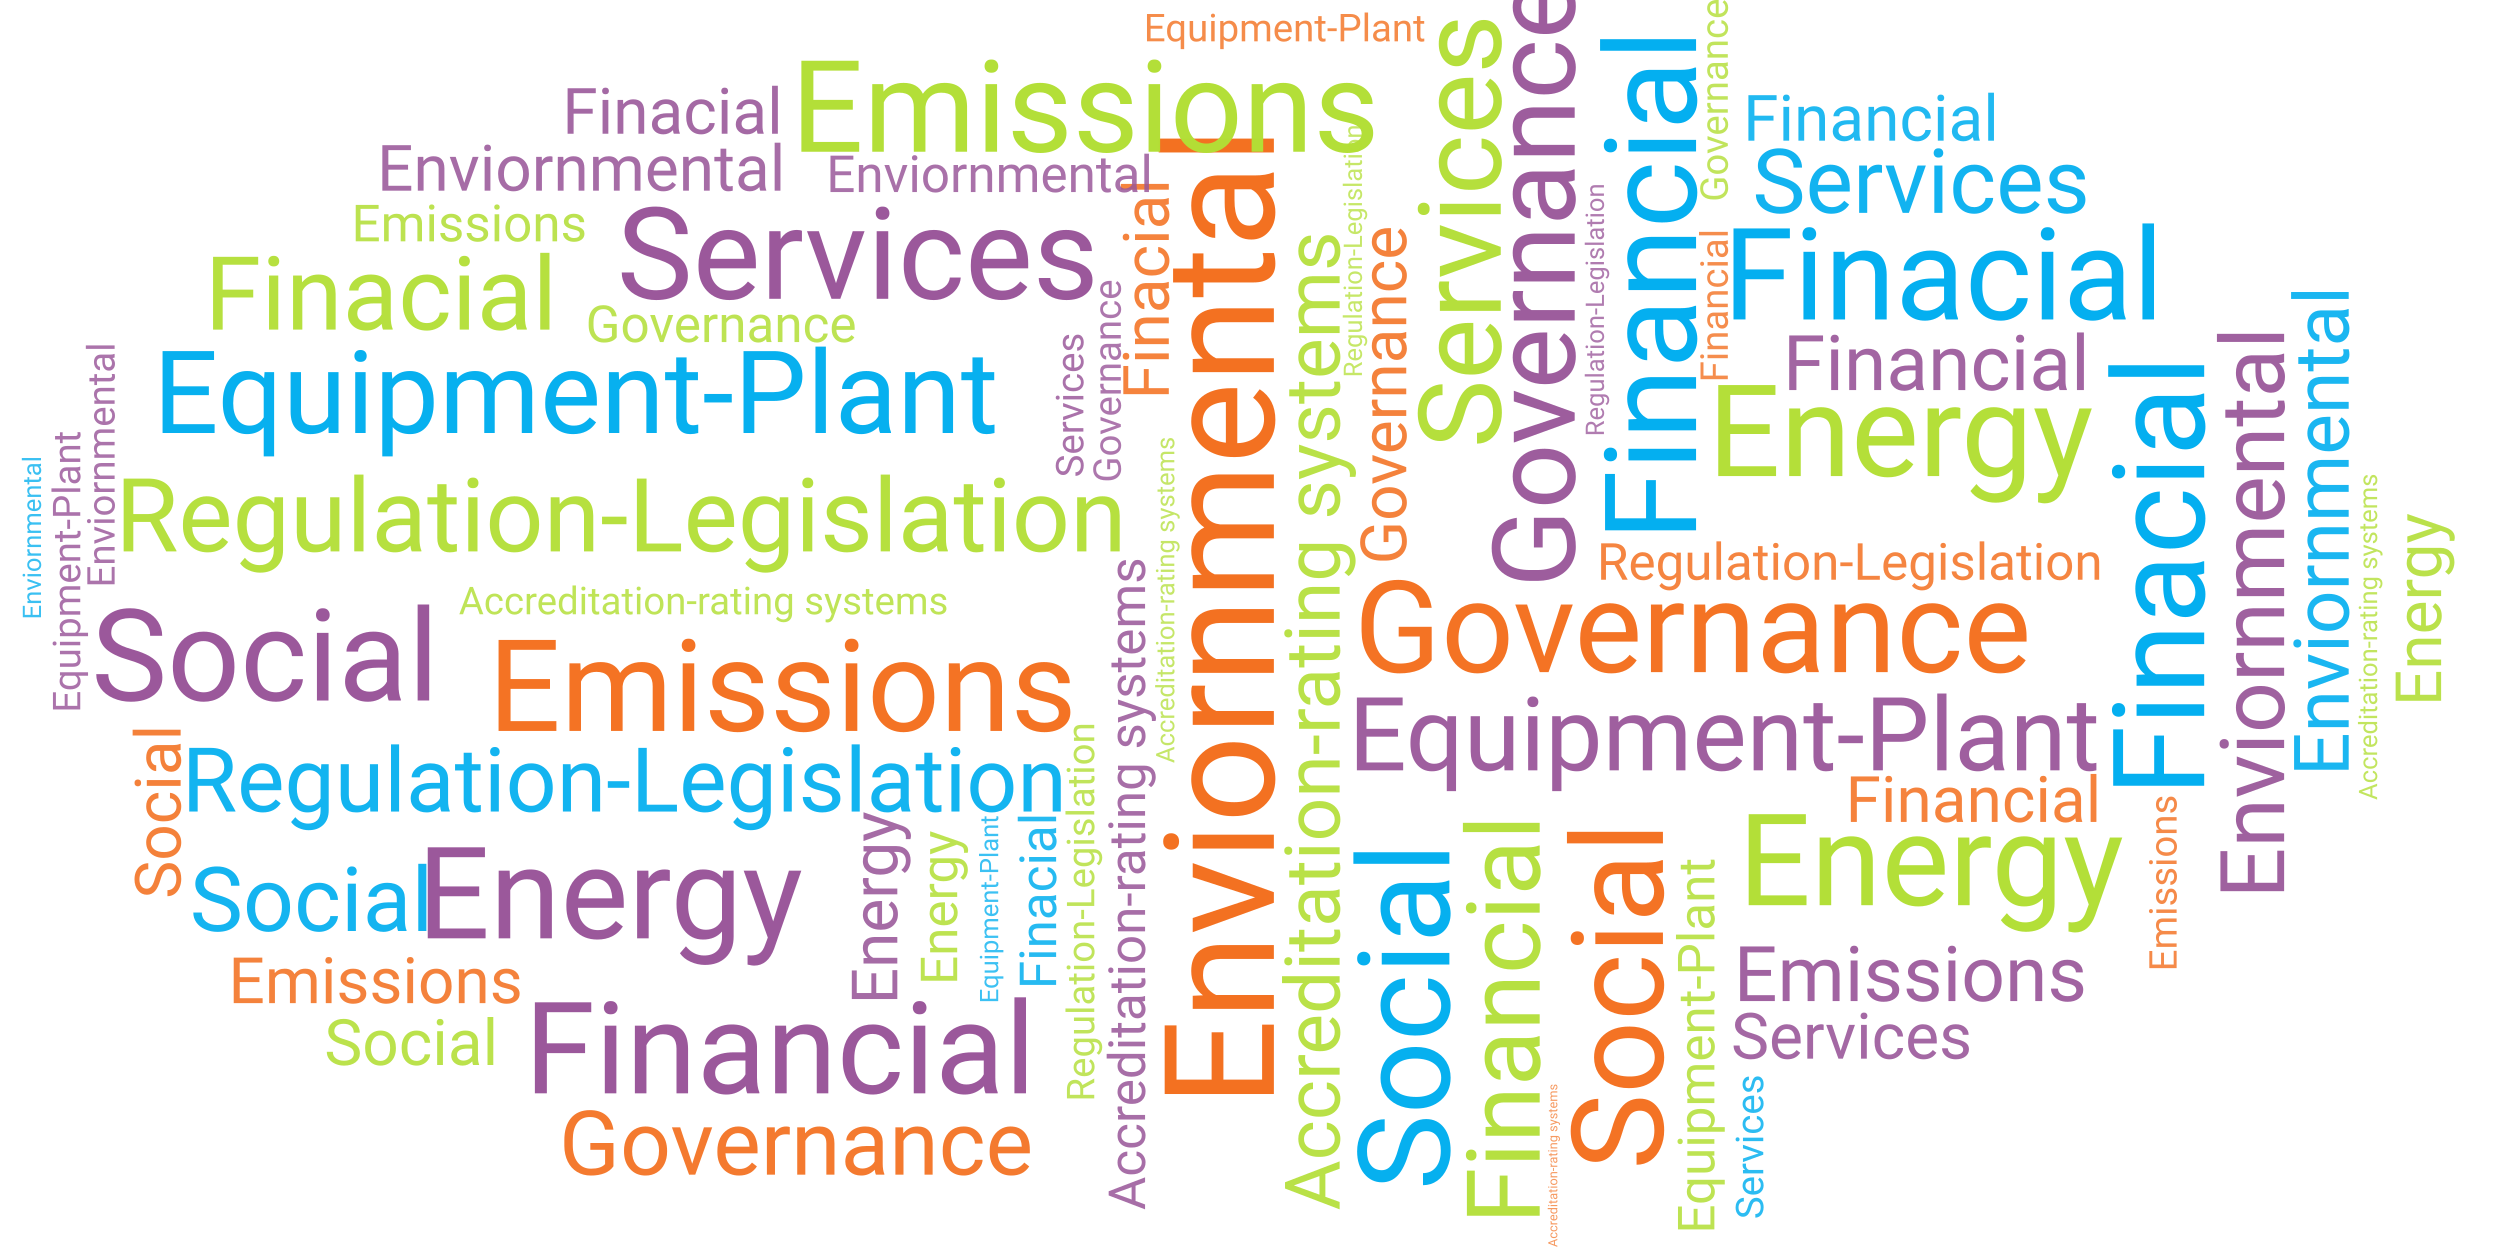 <svg width="100%" height="100%" viewBox="0 99 400 201" version="1.1" xmlns="http://www.w3.org/2000/svg" xmlns:xlink="http://www.w3.org/1999/xlink">
<rect x="0" y="99" width="400" height="201" fill="#ffffff" opacity="1" />
<defs>
<path id="0.41" d="M 992 -673 L 361 -673 L 361 -157 L 1094 -157 L 1094 0 L 169 0 L 169 -1456 L 1084 -1456 L 1084 -1298 L 361 -1298 L 361 -830 L 992 -830 Z"/>
<path id="0.82" d="M 315 -1082 L 321 -946 Q 445 -1102 645 -1102 Q 988 -1102 991 -715 L 991 0 L 806 0 L 806 -716 Q 805 -833 752.5 -889 Q 700 -945 589 -945 Q 499 -945 431 -897 Q 363 -849 325 -771 L 325 0 L 140 0 L 140 -1082 Z"/>
<path id="0.90" d="M 497 -251 L 765 -1082 L 954 -1082 L 566 0 L 425 0 L 33 -1082 L 222 -1082 Z"/>
<path id="0.77" d="M 341 0 L 156 0 L 156 -1082 L 341 -1082 Z M 141 -1369 Q 141 -1414 168.5 -1445 Q 196 -1476 250 -1476 Q 304 -1476 332 -1445 Q 360 -1414 360 -1369 Q 360 -1324 332 -1294 Q 304 -1264 250 -1264 Q 196 -1264 168.5 -1294 Q 141 -1324 141 -1369 Z"/>
<path id="0.83" d="M 91 -551 Q 91 -710 153.5 -837 Q 216 -964 327.5 -1033 Q 439 -1102 582 -1102 Q 803 -1102 939.5 -949 Q 1076 -796 1076 -542 L 1076 -529 Q 1076 -371 1015.5 -245.5 Q 955 -120 842.5 -50 Q 730 20 584 20 Q 364 20 227.5 -133 Q 91 -286 91 -538 Z M 277 -529 Q 277 -349 360.5 -240 Q 444 -131 584 -131 Q 725 -131 808 -241.5 Q 891 -352 891 -551 Q 891 -729 806.5 -839.5 Q 722 -950 582 -950 Q 445 -950 361 -841 Q 277 -732 277 -529 Z"/>
<path id="0.86" d="M 663 -916 Q 621 -923 572 -923 Q 390 -923 325 -768 L 325 0 L 140 0 L 140 -1082 L 320 -1082 L 323 -957 Q 414 -1102 581 -1102 Q 635 -1102 663 -1088 Z"/>
<path id="0.81" d="M 314 -1082 L 319 -962 Q 438 -1102 640 -1102 Q 867 -1102 949 -928 Q 1003 -1006 1089.5 -1054 Q 1176 -1102 1294 -1102 Q 1650 -1102 1656 -725 L 1656 0 L 1471 0 L 1471 -714 Q 1471 -830 1418 -887.5 Q 1365 -945 1240 -945 Q 1137 -945 1069 -883.5 Q 1001 -822 990 -718 L 990 0 L 804 0 L 804 -709 Q 804 -945 573 -945 Q 391 -945 324 -790 L 324 0 L 139 0 L 139 -1082 Z"/>
<path id="0.73" d="M 589 20 Q 369 20 231 -124.5 Q 93 -269 93 -511 L 93 -545 Q 93 -706 154.5 -832.5 Q 216 -959 326.5 -1030.5 Q 437 -1102 566 -1102 Q 777 -1102 894 -963 Q 1011 -824 1011 -565 L 1011 -488 L 278 -488 Q 282 -328 371.5 -229.5 Q 461 -131 599 -131 Q 697 -131 765 -171 Q 833 -211 884 -277 L 997 -189 Q 861 20 589 20 Z M 566 -950 Q 454 -950 378 -868.5 Q 302 -787 284 -640 L 826 -640 L 826 -654 Q 818 -795 750 -872.5 Q 682 -950 566 -950 Z"/>
<path id="0.88" d="M 391 -1344 L 391 -1082 L 593 -1082 L 593 -939 L 391 -939 L 391 -268 Q 391 -203 418 -170.5 Q 445 -138 510 -138 Q 542 -138 598 -150 L 598 0 Q 525 20 456 20 Q 332 20 269 -55 Q 206 -130 206 -268 L 206 -939 L 9 -939 L 9 -1082 L 206 -1082 L 206 -1344 Z"/>
<path id="0.69" d="M 808 0 Q 792 -32 782 -114 Q 653 20 474 20 Q 314 20 211.5 -70.5 Q 109 -161 109 -300 Q 109 -469 237.5 -562.5 Q 366 -656 599 -656 L 779 -656 L 779 -741 Q 779 -838 721 -895.5 Q 663 -953 550 -953 Q 451 -953 384 -903 Q 317 -853 317 -782 L 131 -782 Q 131 -863 188.5 -938.5 Q 246 -1014 344.5 -1058 Q 443 -1102 561 -1102 Q 748 -1102 854 -1008.5 Q 960 -915 964 -751 L 964 -253 Q 964 -104 1002 -16 L 1002 0 Z M 501 -141 Q 588 -141 666 -186 Q 744 -231 779 -303 L 779 -525 L 634 -525 Q 294 -525 294 -326 Q 294 -239 352 -190 Q 410 -141 501 -141 Z"/>
<path id="0.80" d="M 341 0 L 156 0 L 156 -1536 L 341 -1536 Z"/>
<path id="0.42" d="M 972 -643 L 361 -643 L 361 0 L 169 0 L 169 -1456 L 1071 -1456 L 1071 -1298 L 361 -1298 L 361 -800 L 972 -800 Z"/>
<path id="0.71" d="M 574 -131 Q 673 -131 747 -191 Q 821 -251 829 -341 L 1004 -341 Q 999 -248 940 -164 Q 881 -80 782.5 -30 Q 684 20 574 20 Q 353 20 222.5 -127.5 Q 92 -275 92 -531 L 92 -562 Q 92 -720 150 -843 Q 208 -966 316.5 -1034 Q 425 -1102 573 -1102 Q 755 -1102 875.5 -993 Q 996 -884 1004 -710 L 829 -710 Q 821 -815 749.5 -882.5 Q 678 -950 573 -950 Q 432 -950 354.5 -848.5 Q 277 -747 277 -555 L 277 -520 Q 277 -333 354 -232 Q 431 -131 574 -131 Z"/>
<path id="0.43" d="M 1244 -191 Q 1170 -85 1037.5 -32.5 Q 905 20 729 20 Q 551 20 413 -63.5 Q 275 -147 199.5 -301 Q 124 -455 122 -658 L 122 -785 Q 122 -1114 275.5 -1295 Q 429 -1476 707 -1476 Q 935 -1476 1074 -1359.5 Q 1213 -1243 1244 -1029 L 1052 -1029 Q 998 -1318 708 -1318 Q 515 -1318 415.5 -1182.5 Q 316 -1047 315 -790 L 315 -671 Q 315 -426 427 -281.5 Q 539 -137 730 -137 Q 838 -137 919 -161 Q 1000 -185 1053 -242 L 1053 -569 L 716 -569 L 716 -725 L 1244 -725 Z"/>
<path id="0.54" d="M 703 -589 L 361 -589 L 361 0 L 168 0 L 168 -1456 L 650 -1456 Q 896 -1456 1028.5 -1344 Q 1161 -1232 1161 -1018 Q 1161 -882 1087.5 -781 Q 1014 -680 883 -630 L 1225 -12 L 1225 0 L 1019 0 Z M 361 -746 L 656 -746 Q 799 -746 883.5 -820 Q 968 -894 968 -1018 Q 968 -1153 887.5 -1225 Q 807 -1297 655 -1298 L 361 -1298 Z"/>
<path id="0.75" d="M 96 -550 Q 96 -803 213 -952.5 Q 330 -1102 523 -1102 Q 721 -1102 832 -962 L 841 -1082 L 1010 -1082 L 1010 -26 Q 1010 184 885.5 305 Q 761 426 551 426 Q 434 426 322 376 Q 210 326 151 239 L 247 128 Q 366 275 538 275 Q 673 275 748.5 199 Q 824 123 824 -15 L 824 -108 Q 713 20 521 20 Q 331 20 213.5 -133 Q 96 -286 96 -550 Z M 282 -529 Q 282 -346 357 -241.5 Q 432 -137 567 -137 Q 742 -137 824 -296 L 824 -790 Q 739 -945 569 -945 Q 434 -945 358 -840 Q 282 -735 282 -529 Z"/>
<path id="0.89" d="M 808 -107 Q 700 20 491 20 Q 318 20 227.5 -80.5 Q 137 -181 136 -378 L 136 -1082 L 321 -1082 L 321 -383 Q 321 -137 521 -137 Q 733 -137 803 -295 L 803 -1082 L 988 -1082 L 988 0 L 812 0 Z"/>
<path id="0.17" d="M 525 -543 L 37 -543 L 37 -694 L 525 -694 Z"/>
<path id="0.48" d="M 362 -157 L 1052 -157 L 1052 0 L 169 0 L 169 -1456 L 362 -1456 Z"/>
<path id="0.87" d="M 770 -287 Q 770 -362 713.5 -403.5 Q 657 -445 516.5 -475 Q 376 -505 293.5 -547 Q 211 -589 171.5 -647 Q 132 -705 132 -785 Q 132 -918 244.5 -1010 Q 357 -1102 532 -1102 Q 716 -1102 830.5 -1007 Q 945 -912 945 -764 L 759 -764 Q 759 -840 694.5 -895 Q 630 -950 532 -950 Q 431 -950 374 -906 Q 317 -862 317 -791 Q 317 -724 370 -690 Q 423 -656 561.5 -625 Q 700 -594 786 -551 Q 872 -508 913.5 -447.5 Q 955 -387 955 -300 Q 955 -155 839 -67.5 Q 723 20 538 20 Q 408 20 308 -26 Q 208 -72 151.5 -154.5 Q 95 -237 95 -333 L 280 -333 Q 285 -240 354.5 -185.5 Q 424 -131 538 -131 Q 643 -131 706.5 -173.5 Q 770 -216 770 -287 Z"/>
<path id="0.37" d="M 973 -380 L 363 -380 L 226 0 L 28 0 L 584 -1456 L 752 -1456 L 1309 0 L 1112 0 Z M 421 -538 L 916 -538 L 668 -1219 Z"/>
<path id="0.72" d="M 95 -550 Q 95 -799 213 -950.5 Q 331 -1102 522 -1102 Q 712 -1102 823 -972 L 823 -1536 L 1008 -1536 L 1008 0 L 838 0 L 829 -116 Q 718 20 520 20 Q 332 20 213.5 -134 Q 95 -288 95 -536 Z M 280 -529 Q 280 -345 356 -241 Q 432 -137 566 -137 Q 742 -137 823 -295 L 823 -792 Q 740 -945 568 -945 Q 432 -945 356 -840 Q 280 -735 280 -529 Z"/>
<path id="0.4" d=""/>
<path id="0.93" d="M 494 -271 L 746 -1082 L 944 -1082 L 509 167 Q 408 437 188 437 L 153 434 L 84 421 L 84 271 L 134 275 Q 228 275 280.5 237 Q 333 199 367 98 L 408 -12 L 22 -1082 L 224 -1082 Z"/>
<path id="0.85" d="M 95 -550 Q 95 -805 212 -953.5 Q 329 -1102 526 -1102 Q 718 -1102 829 -973 L 837 -1082 L 1007 -1082 L 1007 416 L 822 416 L 822 -100 Q 710 20 524 20 Q 328 20 211.5 -132.5 Q 95 -285 95 -537 Z M 280 -529 Q 280 -343 358.5 -237 Q 437 -131 570 -131 Q 735 -131 822 -277 L 822 -807 Q 734 -950 572 -950 Q 438 -950 359 -843.5 Q 280 -737 280 -529 Z"/>
<path id="0.84" d="M 1054 -529 Q 1054 -282 941 -131 Q 828 20 635 20 Q 438 20 325 -105 L 325 416 L 140 416 L 140 -1082 L 309 -1082 L 318 -962 Q 431 -1102 632 -1102 Q 827 -1102 940.5 -955 Q 1054 -808 1054 -546 Z M 869 -550 Q 869 -733 791 -839 Q 713 -945 577 -945 Q 409 -945 325 -796 L 325 -279 Q 408 -131 579 -131 Q 712 -131 790.5 -236.5 Q 869 -342 869 -550 Z"/>
<path id="0.52" d="M 361 -570 L 361 0 L 169 0 L 169 -1456 L 706 -1456 Q 945 -1456 1080.5 -1334 Q 1216 -1212 1216 -1011 Q 1216 -799 1083.5 -684.5 Q 951 -570 704 -570 Z M 361 -727 L 706 -727 Q 860 -727 942 -799.5 Q 1024 -872 1024 -1009 Q 1024 -1139 942 -1217 Q 860 -1295 717 -1298 L 361 -1298 Z"/>
<path id="0.55" d="M 598 -649 Q 351 -720 238.5 -823.5 Q 126 -927 126 -1079 Q 126 -1251 263.5 -1363.5 Q 401 -1476 621 -1476 Q 771 -1476 888.5 -1418 Q 1006 -1360 1070.5 -1258 Q 1135 -1156 1135 -1035 L 942 -1035 Q 942 -1167 858 -1242.5 Q 774 -1318 621 -1318 Q 479 -1318 399.5 -1255.5 Q 320 -1193 320 -1082 Q 320 -993 395.5 -931.5 Q 471 -870 652.5 -819 Q 834 -768 936.5 -706.5 Q 1039 -645 1088.5 -563 Q 1138 -481 1138 -370 Q 1138 -193 1000 -86.5 Q 862 20 631 20 Q 481 20 351 -37.5 Q 221 -95 150.5 -195 Q 80 -295 80 -422 L 273 -422 Q 273 -290 370.5 -213.5 Q 468 -137 631 -137 Q 783 -137 864 -199 Q 945 -261 945 -368 Q 945 -475 870 -533.5 Q 795 -592 598 -649 Z"/>
</defs>
<g transform="translate(203.82 276.07) scale(0.012) rotate(-90)" fill="#f37121" fill-opacity="1">
	<use xlink:href="#0.41" x="0" y="0"/>
	<use xlink:href="#0.82" x="1164" y="0"/>
	<use xlink:href="#0.90" x="2294" y="0"/>
	<use xlink:href="#0.77" x="3286" y="0"/>
	<use xlink:href="#0.83" x="3783" y="0"/>
	<use xlink:href="#0.86" x="4951" y="0"/>
	<use xlink:href="#0.82" x="5644" y="0"/>
	<use xlink:href="#0.81" x="6774" y="0"/>
	<use xlink:href="#0.73" x="8569" y="0"/>
	<use xlink:href="#0.82" x="9654" y="0"/>
	<use xlink:href="#0.88" x="10784" y="0"/>
	<use xlink:href="#0.69" x="11453" y="0"/>
	<use xlink:href="#0.80" x="12567" y="0"/>
</g>
<g transform="translate(271.37 185.54) scale(0.01) rotate(-90)" fill="#00aeef" fill-opacity="0.984">
	<use xlink:href="#0.42" x="0" y="0"/>
	<use xlink:href="#0.77" x="1132" y="0"/>
	<use xlink:href="#0.82" x="1629" y="0"/>
	<use xlink:href="#0.69" x="2759" y="0"/>
	<use xlink:href="#0.82" x="3873" y="0"/>
	<use xlink:href="#0.71" x="5003" y="0"/>
	<use xlink:href="#0.77" x="6075" y="0"/>
	<use xlink:href="#0.69" x="6572" y="0"/>
	<use xlink:href="#0.80" x="7686" y="0"/>
</g>
<g transform="translate(216.63 206.54) scale(0.01) rotate(0)" fill="#f37121" fill-opacity="0.984">
	<use xlink:href="#0.43" x="0" y="0"/>
	<use xlink:href="#0.83" x="1395" y="0"/>
	<use xlink:href="#0.90" x="2548" y="0"/>
	<use xlink:href="#0.73" x="3527" y="0"/>
	<use xlink:href="#0.86" x="4612" y="0"/>
	<use xlink:href="#0.82" x="5305" y="0"/>
	<use xlink:href="#0.69" x="6435" y="0"/>
	<use xlink:href="#0.82" x="7549" y="0"/>
	<use xlink:href="#0.71" x="8679" y="0"/>
	<use xlink:href="#0.73" x="9751" y="0"/>
</g>
<g transform="translate(18.44 187.22) scale(0.008) rotate(0)" fill="#b2de35" fill-opacity="0.947">
	<use xlink:href="#0.54" x="0" y="0"/>
	<use xlink:href="#0.73" x="1261" y="0"/>
	<use xlink:href="#0.75" x="2346" y="0"/>
	<use xlink:href="#0.89" x="3495" y="0"/>
	<use xlink:href="#0.80" x="4624" y="0"/>
	<use xlink:href="#0.69" x="5121" y="0"/>
	<use xlink:href="#0.88" x="6235" y="0"/>
	<use xlink:href="#0.77" x="6904" y="0"/>
	<use xlink:href="#0.83" x="7401" y="0"/>
	<use xlink:href="#0.82" x="8569" y="0"/>
	<use xlink:href="#0.17" x="9699" y="0"/>
	<use xlink:href="#0.48" x="10264" y="0"/>
	<use xlink:href="#0.73" x="11366" y="0"/>
	<use xlink:href="#0.75" x="12451" y="0"/>
	<use xlink:href="#0.77" x="13600" y="0"/>
	<use xlink:href="#0.87" x="14097" y="0"/>
	<use xlink:href="#0.80" x="15153" y="0"/>
	<use xlink:href="#0.69" x="15650" y="0"/>
	<use xlink:href="#0.88" x="16764" y="0"/>
	<use xlink:href="#0.77" x="17433" y="0"/>
	<use xlink:href="#0.83" x="17930" y="0"/>
	<use xlink:href="#0.82" x="19098" y="0"/>
</g>
<g transform="translate(78.08 215.95) scale(0.01) rotate(0)" fill="#f37121" fill-opacity="0.984">
	<use xlink:href="#0.41" x="0" y="0"/>
	<use xlink:href="#0.81" x="1164" y="0"/>
	<use xlink:href="#0.77" x="2959" y="0"/>
	<use xlink:href="#0.87" x="3456" y="0"/>
	<use xlink:href="#0.87" x="4512" y="0"/>
	<use xlink:href="#0.77" x="5568" y="0"/>
	<use xlink:href="#0.83" x="6065" y="0"/>
	<use xlink:href="#0.82" x="7233" y="0"/>
	<use xlink:href="#0.87" x="8363" y="0"/>
</g>
<g transform="translate(214.34 292.67) scale(0.006) rotate(-90)" fill="#b2de35" fill-opacity="0.907">
	<use xlink:href="#0.37" x="0" y="0"/>
	<use xlink:href="#0.71" x="1336" y="0"/>
	<use xlink:href="#0.71" x="2408" y="0"/>
	<use xlink:href="#0.86" x="3480" y="0"/>
	<use xlink:href="#0.73" x="4154" y="0"/>
	<use xlink:href="#0.72" x="5239" y="0"/>
	<use xlink:href="#0.77" x="6394" y="0"/>
	<use xlink:href="#0.88" x="6891" y="0"/>
	<use xlink:href="#0.69" x="7560" y="0"/>
	<use xlink:href="#0.88" x="8674" y="0"/>
	<use xlink:href="#0.77" x="9343" y="0"/>
	<use xlink:href="#0.83" x="9840" y="0"/>
	<use xlink:href="#0.82" x="11008" y="0"/>
	<use xlink:href="#0.17" x="12138" y="0"/>
	<use xlink:href="#0.86" x="12703" y="0"/>
	<use xlink:href="#0.69" x="13356" y="0"/>
	<use xlink:href="#0.88" x="14470" y="0"/>
	<use xlink:href="#0.77" x="15139" y="0"/>
	<use xlink:href="#0.82" x="15636" y="0"/>
	<use xlink:href="#0.75" x="16766" y="0"/>
	<use xlink:href="#0.4" x="17915" y="0"/>
	<use xlink:href="#0.87" x="18422" y="0"/>
	<use xlink:href="#0.93" x="19478" y="0"/>
	<use xlink:href="#0.87" x="20447" y="0"/>
	<use xlink:href="#0.88" x="21503" y="0"/>
	<use xlink:href="#0.73" x="22172" y="0"/>
	<use xlink:href="#0.81" x="23257" y="0"/>
	<use xlink:href="#0.87" x="25052" y="0"/>
</g>
<g transform="translate(66.75 249.13) scale(0.01) rotate(0)" fill="#995699" fill-opacity="0.984">
	<use xlink:href="#0.41" x="0" y="0"/>
	<use xlink:href="#0.82" x="1164" y="0"/>
	<use xlink:href="#0.73" x="2294" y="0"/>
	<use xlink:href="#0.86" x="3379" y="0"/>
	<use xlink:href="#0.75" x="4053" y="0"/>
	<use xlink:href="#0.93" x="5202" y="0"/>
</g>
<g transform="translate(24.49 168.28) scale(0.009) rotate(0)" fill="#00aeef" fill-opacity="0.969">
	<use xlink:href="#0.41" x="0" y="0"/>
	<use xlink:href="#0.85" x="1145" y="0"/>
	<use xlink:href="#0.89" x="2309" y="0"/>
	<use xlink:href="#0.77" x="3438" y="0"/>
	<use xlink:href="#0.84" x="3935" y="0"/>
	<use xlink:href="#0.81" x="5084" y="0"/>
	<use xlink:href="#0.73" x="6879" y="0"/>
	<use xlink:href="#0.82" x="7964" y="0"/>
	<use xlink:href="#0.88" x="9094" y="0"/>
	<use xlink:href="#0.17" x="9763" y="0"/>
	<use xlink:href="#0.52" x="10328" y="0"/>
	<use xlink:href="#0.80" x="11620" y="0"/>
	<use xlink:href="#0.69" x="12117" y="0"/>
	<use xlink:href="#0.82" x="13231" y="0"/>
	<use xlink:href="#0.88" x="14361" y="0"/>
</g>
<g transform="translate(352.67 226.41) scale(0.01) rotate(-90)" fill="#00aeef" fill-opacity="0.984">
	<use xlink:href="#0.42" x="0" y="0"/>
	<use xlink:href="#0.77" x="1132" y="0"/>
	<use xlink:href="#0.82" x="1629" y="0"/>
	<use xlink:href="#0.69" x="2759" y="0"/>
	<use xlink:href="#0.71" x="3873" y="0"/>
	<use xlink:href="#0.77" x="4945" y="0"/>
	<use xlink:href="#0.69" x="5442" y="0"/>
	<use xlink:href="#0.80" x="6556" y="0"/>
</g>
<g transform="translate(266.07 286.16) scale(0.01) rotate(-90)" fill="#f37121" fill-opacity="0.984">
	<use xlink:href="#0.55" x="0" y="0"/>
	<use xlink:href="#0.83" x="1215" y="0"/>
	<use xlink:href="#0.71" x="2383" y="0"/>
	<use xlink:href="#0.77" x="3455" y="0"/>
	<use xlink:href="#0.69" x="3952" y="0"/>
	<use xlink:href="#0.80" x="5066" y="0"/>
</g>
<g transform="translate(98.68 146.81) scale(0.01) rotate(0)" fill="#995699" fill-opacity="0.984">
	<use xlink:href="#0.55" x="0" y="0"/>
	<use xlink:href="#0.73" x="1215" y="0"/>
	<use xlink:href="#0.86" x="2300" y="0"/>
	<use xlink:href="#0.90" x="3011" y="0"/>
	<use xlink:href="#0.77" x="4003" y="0"/>
	<use xlink:href="#0.71" x="4500" y="0"/>
	<use xlink:href="#0.73" x="5572" y="0"/>
	<use xlink:href="#0.87" x="6657" y="0"/>
</g>
<g transform="translate(365.46 242.77) scale(0.007) rotate(-90)" fill="#995699" fill-opacity="0.93">
	<use xlink:href="#0.41" x="0" y="0"/>
	<use xlink:href="#0.82" x="1164" y="0"/>
	<use xlink:href="#0.90" x="2294" y="0"/>
	<use xlink:href="#0.77" x="3286" y="0"/>
	<use xlink:href="#0.83" x="3783" y="0"/>
	<use xlink:href="#0.86" x="4951" y="0"/>
	<use xlink:href="#0.82" x="5644" y="0"/>
	<use xlink:href="#0.81" x="6774" y="0"/>
	<use xlink:href="#0.73" x="8569" y="0"/>
	<use xlink:href="#0.82" x="9654" y="0"/>
	<use xlink:href="#0.88" x="10784" y="0"/>
	<use xlink:href="#0.69" x="11453" y="0"/>
	<use xlink:href="#0.80" x="12567" y="0"/>
</g>
<g transform="translate(83.89 273.93) scale(0.01) rotate(0)" fill="#995699" fill-opacity="0.984">
	<use xlink:href="#0.42" x="0" y="0"/>
	<use xlink:href="#0.77" x="1132" y="0"/>
	<use xlink:href="#0.82" x="1629" y="0"/>
	<use xlink:href="#0.69" x="2759" y="0"/>
	<use xlink:href="#0.82" x="3873" y="0"/>
	<use xlink:href="#0.71" x="5003" y="0"/>
	<use xlink:href="#0.77" x="6075" y="0"/>
	<use xlink:href="#0.69" x="6572" y="0"/>
	<use xlink:href="#0.80" x="7686" y="0"/>
</g>
<g transform="translate(251.95 193.04) scale(0.009) rotate(-90)" fill="#995699" fill-opacity="0.954">
	<use xlink:href="#0.43" x="0" y="0"/>
	<use xlink:href="#0.83" x="1395" y="0"/>
	<use xlink:href="#0.90" x="2548" y="0"/>
	<use xlink:href="#0.73" x="3527" y="0"/>
	<use xlink:href="#0.86" x="4612" y="0"/>
	<use xlink:href="#0.82" x="5305" y="0"/>
	<use xlink:href="#0.69" x="6435" y="0"/>
	<use xlink:href="#0.82" x="7549" y="0"/>
	<use xlink:href="#0.71" x="8679" y="0"/>
	<use xlink:href="#0.73" x="9751" y="0"/>
</g>
<g transform="translate(29.10 228.85) scale(0.007) rotate(0)" fill="#00aeef" fill-opacity="0.925">
	<use xlink:href="#0.54" x="0" y="0"/>
	<use xlink:href="#0.73" x="1261" y="0"/>
	<use xlink:href="#0.75" x="2346" y="0"/>
	<use xlink:href="#0.89" x="3495" y="0"/>
	<use xlink:href="#0.80" x="4624" y="0"/>
	<use xlink:href="#0.69" x="5121" y="0"/>
	<use xlink:href="#0.88" x="6235" y="0"/>
	<use xlink:href="#0.77" x="6904" y="0"/>
	<use xlink:href="#0.83" x="7401" y="0"/>
	<use xlink:href="#0.82" x="8569" y="0"/>
	<use xlink:href="#0.17" x="9699" y="0"/>
	<use xlink:href="#0.48" x="10264" y="0"/>
	<use xlink:href="#0.73" x="11366" y="0"/>
	<use xlink:href="#0.75" x="12451" y="0"/>
	<use xlink:href="#0.77" x="13600" y="0"/>
	<use xlink:href="#0.87" x="14097" y="0"/>
	<use xlink:href="#0.80" x="15153" y="0"/>
	<use xlink:href="#0.69" x="15650" y="0"/>
	<use xlink:href="#0.88" x="16764" y="0"/>
	<use xlink:href="#0.77" x="17433" y="0"/>
	<use xlink:href="#0.83" x="17930" y="0"/>
	<use xlink:href="#0.82" x="19098" y="0"/>
</g>
<g transform="translate(126.53 123.28) scale(0.01) rotate(0)" fill="#b2de35" fill-opacity="0.984">
	<use xlink:href="#0.41" x="0" y="0"/>
	<use xlink:href="#0.81" x="1164" y="0"/>
	<use xlink:href="#0.77" x="2959" y="0"/>
	<use xlink:href="#0.87" x="3456" y="0"/>
	<use xlink:href="#0.87" x="4512" y="0"/>
	<use xlink:href="#0.77" x="5568" y="0"/>
	<use xlink:href="#0.83" x="6065" y="0"/>
	<use xlink:href="#0.82" x="7233" y="0"/>
	<use xlink:href="#0.87" x="8363" y="0"/>
</g>
<g transform="translate(183.21 292.61) scale(0.004) rotate(-90)" fill="#995699" fill-opacity="0.852">
	<use xlink:href="#0.37" x="0" y="0"/>
	<use xlink:href="#0.71" x="1336" y="0"/>
	<use xlink:href="#0.71" x="2408" y="0"/>
	<use xlink:href="#0.86" x="3480" y="0"/>
	<use xlink:href="#0.73" x="4154" y="0"/>
	<use xlink:href="#0.72" x="5239" y="0"/>
	<use xlink:href="#0.77" x="6394" y="0"/>
	<use xlink:href="#0.88" x="6891" y="0"/>
	<use xlink:href="#0.69" x="7560" y="0"/>
	<use xlink:href="#0.88" x="8674" y="0"/>
	<use xlink:href="#0.77" x="9343" y="0"/>
	<use xlink:href="#0.83" x="9840" y="0"/>
	<use xlink:href="#0.82" x="11008" y="0"/>
	<use xlink:href="#0.17" x="12138" y="0"/>
	<use xlink:href="#0.86" x="12703" y="0"/>
	<use xlink:href="#0.69" x="13356" y="0"/>
	<use xlink:href="#0.88" x="14470" y="0"/>
	<use xlink:href="#0.77" x="15139" y="0"/>
	<use xlink:href="#0.82" x="15636" y="0"/>
	<use xlink:href="#0.75" x="16766" y="0"/>
	<use xlink:href="#0.4" x="17915" y="0"/>
	<use xlink:href="#0.87" x="18422" y="0"/>
	<use xlink:href="#0.93" x="19478" y="0"/>
	<use xlink:href="#0.87" x="20447" y="0"/>
	<use xlink:href="#0.88" x="21503" y="0"/>
	<use xlink:href="#0.73" x="22172" y="0"/>
	<use xlink:href="#0.81" x="23257" y="0"/>
	<use xlink:href="#0.87" x="25052" y="0"/>
</g>
<g transform="translate(278.10 243.83) scale(0.01) rotate(0)" fill="#b2de35" fill-opacity="0.984">
	<use xlink:href="#0.41" x="0" y="0"/>
	<use xlink:href="#0.82" x="1164" y="0"/>
	<use xlink:href="#0.73" x="2294" y="0"/>
	<use xlink:href="#0.86" x="3379" y="0"/>
	<use xlink:href="#0.75" x="4053" y="0"/>
	<use xlink:href="#0.93" x="5202" y="0"/>
</g>
<g transform="translate(215.75 222.25) scale(0.008) rotate(0)" fill="#995699" fill-opacity="0.945">
	<use xlink:href="#0.41" x="0" y="0"/>
	<use xlink:href="#0.85" x="1145" y="0"/>
	<use xlink:href="#0.89" x="2309" y="0"/>
	<use xlink:href="#0.77" x="3438" y="0"/>
	<use xlink:href="#0.84" x="3935" y="0"/>
	<use xlink:href="#0.81" x="5084" y="0"/>
	<use xlink:href="#0.73" x="6879" y="0"/>
	<use xlink:href="#0.82" x="7964" y="0"/>
	<use xlink:href="#0.88" x="9094" y="0"/>
	<use xlink:href="#0.17" x="9763" y="0"/>
	<use xlink:href="#0.52" x="10328" y="0"/>
	<use xlink:href="#0.80" x="11620" y="0"/>
	<use xlink:href="#0.69" x="12117" y="0"/>
	<use xlink:href="#0.82" x="13231" y="0"/>
	<use xlink:href="#0.88" x="14361" y="0"/>
</g>
<g transform="translate(275.67 150.11) scale(0.01) rotate(0)" fill="#00aeef" fill-opacity="0.984">
	<use xlink:href="#0.42" x="0" y="0"/>
	<use xlink:href="#0.77" x="1132" y="0"/>
	<use xlink:href="#0.82" x="1629" y="0"/>
	<use xlink:href="#0.69" x="2759" y="0"/>
	<use xlink:href="#0.71" x="3873" y="0"/>
	<use xlink:href="#0.77" x="4945" y="0"/>
	<use xlink:href="#0.69" x="5442" y="0"/>
	<use xlink:href="#0.80" x="6556" y="0"/>
</g>
<g transform="translate(14.60 211.08) scale(0.01) rotate(0)" fill="#995699" fill-opacity="0.984">
	<use xlink:href="#0.55" x="0" y="0"/>
	<use xlink:href="#0.83" x="1215" y="0"/>
	<use xlink:href="#0.71" x="2383" y="0"/>
	<use xlink:href="#0.77" x="3455" y="0"/>
	<use xlink:href="#0.69" x="3952" y="0"/>
	<use xlink:href="#0.80" x="5066" y="0"/>
</g>
<g transform="translate(240.12 170.70) scale(0.009) rotate(-90)" fill="#b2de35" fill-opacity="0.964">
	<use xlink:href="#0.55" x="0" y="0"/>
	<use xlink:href="#0.73" x="1215" y="0"/>
	<use xlink:href="#0.86" x="2300" y="0"/>
	<use xlink:href="#0.90" x="3011" y="0"/>
	<use xlink:href="#0.77" x="4003" y="0"/>
	<use xlink:href="#0.71" x="4500" y="0"/>
	<use xlink:href="#0.73" x="5572" y="0"/>
	<use xlink:href="#0.87" x="6657" y="0"/>
</g>
<g transform="translate(375.79 223.17) scale(0.006) rotate(-90)" fill="#00aeef" fill-opacity="0.897">
	<use xlink:href="#0.41" x="0" y="0"/>
	<use xlink:href="#0.82" x="1164" y="0"/>
	<use xlink:href="#0.90" x="2294" y="0"/>
	<use xlink:href="#0.77" x="3286" y="0"/>
	<use xlink:href="#0.83" x="3783" y="0"/>
	<use xlink:href="#0.86" x="4951" y="0"/>
	<use xlink:href="#0.82" x="5644" y="0"/>
	<use xlink:href="#0.81" x="6774" y="0"/>
	<use xlink:href="#0.73" x="8569" y="0"/>
	<use xlink:href="#0.82" x="9654" y="0"/>
	<use xlink:href="#0.88" x="10784" y="0"/>
	<use xlink:href="#0.69" x="11453" y="0"/>
	<use xlink:href="#0.80" x="12567" y="0"/>
</g>
<g transform="translate(246.35 294.87) scale(0.008) rotate(-90)" fill="#b2de35" fill-opacity="0.94">
	<use xlink:href="#0.42" x="0" y="0"/>
	<use xlink:href="#0.77" x="1132" y="0"/>
	<use xlink:href="#0.82" x="1629" y="0"/>
	<use xlink:href="#0.69" x="2759" y="0"/>
	<use xlink:href="#0.82" x="3873" y="0"/>
	<use xlink:href="#0.71" x="5003" y="0"/>
	<use xlink:href="#0.77" x="6075" y="0"/>
	<use xlink:href="#0.69" x="6572" y="0"/>
	<use xlink:href="#0.80" x="7686" y="0"/>
</g>
<g transform="translate(89.44 286.95) scale(0.007) rotate(0)" fill="#f37121" fill-opacity="0.936">
	<use xlink:href="#0.43" x="0" y="0"/>
	<use xlink:href="#0.83" x="1395" y="0"/>
	<use xlink:href="#0.90" x="2548" y="0"/>
	<use xlink:href="#0.73" x="3527" y="0"/>
	<use xlink:href="#0.86" x="4612" y="0"/>
	<use xlink:href="#0.82" x="5305" y="0"/>
	<use xlink:href="#0.69" x="6435" y="0"/>
	<use xlink:href="#0.82" x="7549" y="0"/>
	<use xlink:href="#0.71" x="8679" y="0"/>
	<use xlink:href="#0.73" x="9751" y="0"/>
</g>
<g transform="translate(255.51 191.76) scale(0.004) rotate(0)" fill="#f37121" fill-opacity="0.855">
	<use xlink:href="#0.54" x="0" y="0"/>
	<use xlink:href="#0.73" x="1261" y="0"/>
	<use xlink:href="#0.75" x="2346" y="0"/>
	<use xlink:href="#0.89" x="3495" y="0"/>
	<use xlink:href="#0.80" x="4624" y="0"/>
	<use xlink:href="#0.69" x="5121" y="0"/>
	<use xlink:href="#0.88" x="6235" y="0"/>
	<use xlink:href="#0.77" x="6904" y="0"/>
	<use xlink:href="#0.83" x="7401" y="0"/>
	<use xlink:href="#0.82" x="8569" y="0"/>
	<use xlink:href="#0.17" x="9699" y="0"/>
	<use xlink:href="#0.48" x="10264" y="0"/>
	<use xlink:href="#0.73" x="11366" y="0"/>
	<use xlink:href="#0.75" x="12451" y="0"/>
	<use xlink:href="#0.77" x="13600" y="0"/>
	<use xlink:href="#0.87" x="14097" y="0"/>
	<use xlink:href="#0.80" x="15153" y="0"/>
	<use xlink:href="#0.69" x="15650" y="0"/>
	<use xlink:href="#0.88" x="16764" y="0"/>
	<use xlink:href="#0.77" x="17433" y="0"/>
	<use xlink:href="#0.83" x="17930" y="0"/>
	<use xlink:href="#0.82" x="19098" y="0"/>
</g>
<g transform="translate(277.41 259.17) scale(0.006) rotate(0)" fill="#995699" fill-opacity="0.915">
	<use xlink:href="#0.41" x="0" y="0"/>
	<use xlink:href="#0.81" x="1164" y="0"/>
	<use xlink:href="#0.77" x="2959" y="0"/>
	<use xlink:href="#0.87" x="3456" y="0"/>
	<use xlink:href="#0.87" x="4512" y="0"/>
	<use xlink:href="#0.77" x="5568" y="0"/>
	<use xlink:href="#0.83" x="6065" y="0"/>
	<use xlink:href="#0.82" x="7233" y="0"/>
	<use xlink:href="#0.87" x="8363" y="0"/>
</g>
<g transform="translate(380.34 227.00) scale(0.002) rotate(-90)" fill="#b2de35" fill-opacity="0.791">
	<use xlink:href="#0.37" x="0" y="0"/>
	<use xlink:href="#0.71" x="1336" y="0"/>
	<use xlink:href="#0.71" x="2408" y="0"/>
	<use xlink:href="#0.86" x="3480" y="0"/>
	<use xlink:href="#0.73" x="4154" y="0"/>
	<use xlink:href="#0.72" x="5239" y="0"/>
	<use xlink:href="#0.77" x="6394" y="0"/>
	<use xlink:href="#0.88" x="6891" y="0"/>
	<use xlink:href="#0.69" x="7560" y="0"/>
	<use xlink:href="#0.88" x="8674" y="0"/>
	<use xlink:href="#0.77" x="9343" y="0"/>
	<use xlink:href="#0.83" x="9840" y="0"/>
	<use xlink:href="#0.82" x="11008" y="0"/>
	<use xlink:href="#0.17" x="12138" y="0"/>
	<use xlink:href="#0.86" x="12703" y="0"/>
	<use xlink:href="#0.69" x="13356" y="0"/>
	<use xlink:href="#0.88" x="14470" y="0"/>
	<use xlink:href="#0.77" x="15139" y="0"/>
	<use xlink:href="#0.82" x="15636" y="0"/>
	<use xlink:href="#0.75" x="16766" y="0"/>
	<use xlink:href="#0.4" x="17915" y="0"/>
	<use xlink:href="#0.87" x="18422" y="0"/>
	<use xlink:href="#0.93" x="19478" y="0"/>
	<use xlink:href="#0.87" x="20447" y="0"/>
	<use xlink:href="#0.88" x="21503" y="0"/>
	<use xlink:href="#0.73" x="22172" y="0"/>
	<use xlink:href="#0.81" x="23257" y="0"/>
	<use xlink:href="#0.87" x="25052" y="0"/>
</g>
<g transform="translate(273.23 175.17) scale(0.01) rotate(0)" fill="#b2de35" fill-opacity="0.976">
	<use xlink:href="#0.41" x="0" y="0"/>
	<use xlink:href="#0.82" x="1164" y="0"/>
	<use xlink:href="#0.73" x="2294" y="0"/>
	<use xlink:href="#0.86" x="3379" y="0"/>
	<use xlink:href="#0.75" x="4053" y="0"/>
	<use xlink:href="#0.93" x="5202" y="0"/>
</g>
<g transform="translate(274.30 296.38) scale(0.004) rotate(-90)" fill="#b2de35" fill-opacity="0.855">
	<use xlink:href="#0.41" x="0" y="0"/>
	<use xlink:href="#0.85" x="1145" y="0"/>
	<use xlink:href="#0.89" x="2309" y="0"/>
	<use xlink:href="#0.77" x="3438" y="0"/>
	<use xlink:href="#0.84" x="3935" y="0"/>
	<use xlink:href="#0.81" x="5084" y="0"/>
	<use xlink:href="#0.73" x="6879" y="0"/>
	<use xlink:href="#0.82" x="7964" y="0"/>
	<use xlink:href="#0.88" x="9094" y="0"/>
	<use xlink:href="#0.17" x="9763" y="0"/>
	<use xlink:href="#0.52" x="10328" y="0"/>
	<use xlink:href="#0.80" x="11620" y="0"/>
	<use xlink:href="#0.69" x="12117" y="0"/>
	<use xlink:href="#0.82" x="13231" y="0"/>
	<use xlink:href="#0.88" x="14361" y="0"/>
</g>
<g transform="translate(32.74 151.74) scale(0.008) rotate(0)" fill="#b2de35" fill-opacity="0.949">
	<use xlink:href="#0.42" x="0" y="0"/>
	<use xlink:href="#0.77" x="1132" y="0"/>
	<use xlink:href="#0.82" x="1629" y="0"/>
	<use xlink:href="#0.69" x="2759" y="0"/>
	<use xlink:href="#0.71" x="3873" y="0"/>
	<use xlink:href="#0.77" x="4945" y="0"/>
	<use xlink:href="#0.69" x="5442" y="0"/>
	<use xlink:href="#0.80" x="6556" y="0"/>
</g>
<g transform="translate(231.90 289.43) scale(0.01) rotate(-90)" fill="#00aeef" fill-opacity="0.974">
	<use xlink:href="#0.55" x="0" y="0"/>
	<use xlink:href="#0.83" x="1215" y="0"/>
	<use xlink:href="#0.71" x="2383" y="0"/>
	<use xlink:href="#0.77" x="3455" y="0"/>
	<use xlink:href="#0.69" x="3952" y="0"/>
	<use xlink:href="#0.80" x="5066" y="0"/>
</g>
<g transform="translate(280.38 133.06) scale(0.007) rotate(0)" fill="#00aeef" fill-opacity="0.926">
	<use xlink:href="#0.55" x="0" y="0"/>
	<use xlink:href="#0.73" x="1215" y="0"/>
	<use xlink:href="#0.86" x="2300" y="0"/>
	<use xlink:href="#0.90" x="3011" y="0"/>
	<use xlink:href="#0.77" x="4003" y="0"/>
	<use xlink:href="#0.71" x="4500" y="0"/>
	<use xlink:href="#0.73" x="5572" y="0"/>
	<use xlink:href="#0.87" x="6657" y="0"/>
</g>
<g transform="translate(60.33 129.51) scale(0.005) rotate(0)" fill="#995699" fill-opacity="0.871">
	<use xlink:href="#0.41" x="0" y="0"/>
	<use xlink:href="#0.82" x="1164" y="0"/>
	<use xlink:href="#0.90" x="2294" y="0"/>
	<use xlink:href="#0.77" x="3286" y="0"/>
	<use xlink:href="#0.83" x="3783" y="0"/>
	<use xlink:href="#0.86" x="4951" y="0"/>
	<use xlink:href="#0.82" x="5644" y="0"/>
	<use xlink:href="#0.81" x="6774" y="0"/>
	<use xlink:href="#0.73" x="8569" y="0"/>
	<use xlink:href="#0.82" x="9654" y="0"/>
	<use xlink:href="#0.88" x="10784" y="0"/>
	<use xlink:href="#0.69" x="11453" y="0"/>
	<use xlink:href="#0.80" x="12567" y="0"/>
</g>
<g transform="translate(285.26 161.41) scale(0.006) rotate(0)" fill="#995699" fill-opacity="0.909">
	<use xlink:href="#0.42" x="0" y="0"/>
	<use xlink:href="#0.77" x="1132" y="0"/>
	<use xlink:href="#0.82" x="1629" y="0"/>
	<use xlink:href="#0.69" x="2759" y="0"/>
	<use xlink:href="#0.82" x="3873" y="0"/>
	<use xlink:href="#0.71" x="5003" y="0"/>
	<use xlink:href="#0.77" x="6075" y="0"/>
	<use xlink:href="#0.69" x="6572" y="0"/>
	<use xlink:href="#0.80" x="7686" y="0"/>
</g>
<g transform="translate(225.00 189.31) scale(0.005) rotate(-90)" fill="#f37121" fill-opacity="0.876">
	<use xlink:href="#0.43" x="0" y="0"/>
	<use xlink:href="#0.83" x="1395" y="0"/>
	<use xlink:href="#0.90" x="2548" y="0"/>
	<use xlink:href="#0.73" x="3527" y="0"/>
	<use xlink:href="#0.86" x="4612" y="0"/>
	<use xlink:href="#0.82" x="5305" y="0"/>
	<use xlink:href="#0.69" x="6435" y="0"/>
	<use xlink:href="#0.82" x="7549" y="0"/>
	<use xlink:href="#0.71" x="8679" y="0"/>
	<use xlink:href="#0.73" x="9751" y="0"/>
</g>
<g transform="translate(175.08 275.25) scale(0.003) rotate(-90)" fill="#b2de35" fill-opacity="0.81">
	<use xlink:href="#0.54" x="0" y="0"/>
	<use xlink:href="#0.73" x="1261" y="0"/>
	<use xlink:href="#0.75" x="2346" y="0"/>
	<use xlink:href="#0.89" x="3495" y="0"/>
	<use xlink:href="#0.80" x="4624" y="0"/>
	<use xlink:href="#0.69" x="5121" y="0"/>
	<use xlink:href="#0.88" x="6235" y="0"/>
	<use xlink:href="#0.77" x="6904" y="0"/>
	<use xlink:href="#0.83" x="7401" y="0"/>
	<use xlink:href="#0.82" x="8569" y="0"/>
	<use xlink:href="#0.17" x="9699" y="0"/>
	<use xlink:href="#0.48" x="10264" y="0"/>
	<use xlink:href="#0.73" x="11366" y="0"/>
	<use xlink:href="#0.75" x="12451" y="0"/>
	<use xlink:href="#0.77" x="13600" y="0"/>
	<use xlink:href="#0.87" x="14097" y="0"/>
	<use xlink:href="#0.80" x="15153" y="0"/>
	<use xlink:href="#0.69" x="15650" y="0"/>
	<use xlink:href="#0.88" x="16764" y="0"/>
	<use xlink:href="#0.77" x="17433" y="0"/>
	<use xlink:href="#0.83" x="17930" y="0"/>
	<use xlink:href="#0.82" x="19098" y="0"/>
</g>
<g transform="translate(36.55 259.50) scale(0.005) rotate(0)" fill="#f37121" fill-opacity="0.876">
	<use xlink:href="#0.41" x="0" y="0"/>
	<use xlink:href="#0.81" x="1164" y="0"/>
	<use xlink:href="#0.77" x="2959" y="0"/>
	<use xlink:href="#0.87" x="3456" y="0"/>
	<use xlink:href="#0.87" x="4512" y="0"/>
	<use xlink:href="#0.77" x="5568" y="0"/>
	<use xlink:href="#0.83" x="6065" y="0"/>
	<use xlink:href="#0.82" x="7233" y="0"/>
	<use xlink:href="#0.87" x="8363" y="0"/>
</g>
<g transform="translate(73.41 197.28) scale(0.003) rotate(0)" fill="#b2de35" fill-opacity="0.826">
	<use xlink:href="#0.37" x="0" y="0"/>
	<use xlink:href="#0.71" x="1336" y="0"/>
	<use xlink:href="#0.71" x="2408" y="0"/>
	<use xlink:href="#0.86" x="3480" y="0"/>
	<use xlink:href="#0.73" x="4154" y="0"/>
	<use xlink:href="#0.72" x="5239" y="0"/>
	<use xlink:href="#0.77" x="6394" y="0"/>
	<use xlink:href="#0.88" x="6891" y="0"/>
	<use xlink:href="#0.69" x="7560" y="0"/>
	<use xlink:href="#0.88" x="8674" y="0"/>
	<use xlink:href="#0.77" x="9343" y="0"/>
	<use xlink:href="#0.83" x="9840" y="0"/>
	<use xlink:href="#0.82" x="11008" y="0"/>
	<use xlink:href="#0.17" x="12138" y="0"/>
	<use xlink:href="#0.86" x="12703" y="0"/>
	<use xlink:href="#0.69" x="13356" y="0"/>
	<use xlink:href="#0.88" x="14470" y="0"/>
	<use xlink:href="#0.77" x="15139" y="0"/>
	<use xlink:href="#0.82" x="15636" y="0"/>
	<use xlink:href="#0.75" x="16766" y="0"/>
	<use xlink:href="#0.4" x="17915" y="0"/>
	<use xlink:href="#0.87" x="18422" y="0"/>
	<use xlink:href="#0.93" x="19478" y="0"/>
	<use xlink:href="#0.87" x="20447" y="0"/>
	<use xlink:href="#0.88" x="21503" y="0"/>
	<use xlink:href="#0.73" x="22172" y="0"/>
	<use xlink:href="#0.81" x="23257" y="0"/>
	<use xlink:href="#0.87" x="25052" y="0"/>
</g>
<g transform="translate(390.58 211.97) scale(0.005) rotate(-90)" fill="#b2de35" fill-opacity="0.883">
	<use xlink:href="#0.41" x="0" y="0"/>
	<use xlink:href="#0.82" x="1164" y="0"/>
	<use xlink:href="#0.73" x="2294" y="0"/>
	<use xlink:href="#0.86" x="3379" y="0"/>
	<use xlink:href="#0.75" x="4053" y="0"/>
	<use xlink:href="#0.93" x="5202" y="0"/>
</g>
<g transform="translate(12.84 213.02) scale(0.003) rotate(-90)" fill="#995699" fill-opacity="0.827">
	<use xlink:href="#0.41" x="0" y="0"/>
	<use xlink:href="#0.85" x="1145" y="0"/>
	<use xlink:href="#0.89" x="2309" y="0"/>
	<use xlink:href="#0.77" x="3438" y="0"/>
	<use xlink:href="#0.84" x="3935" y="0"/>
	<use xlink:href="#0.81" x="5084" y="0"/>
	<use xlink:href="#0.73" x="6879" y="0"/>
	<use xlink:href="#0.82" x="7964" y="0"/>
	<use xlink:href="#0.88" x="9094" y="0"/>
	<use xlink:href="#0.17" x="9763" y="0"/>
	<use xlink:href="#0.52" x="10328" y="0"/>
	<use xlink:href="#0.80" x="11620" y="0"/>
	<use xlink:href="#0.69" x="12117" y="0"/>
	<use xlink:href="#0.82" x="13231" y="0"/>
	<use xlink:href="#0.88" x="14361" y="0"/>
</g>
<g transform="translate(187.01 162.91) scale(0.005) rotate(-90)" fill="#f37121" fill-opacity="0.871">
	<use xlink:href="#0.42" x="0" y="0"/>
	<use xlink:href="#0.77" x="1132" y="0"/>
	<use xlink:href="#0.82" x="1629" y="0"/>
	<use xlink:href="#0.69" x="2759" y="0"/>
	<use xlink:href="#0.71" x="3873" y="0"/>
	<use xlink:href="#0.77" x="4945" y="0"/>
	<use xlink:href="#0.69" x="5442" y="0"/>
	<use xlink:href="#0.80" x="6556" y="0"/>
</g>
<g transform="translate(28.90 242.79) scale(0.005) rotate(-90)" fill="#f37121" fill-opacity="0.885">
	<use xlink:href="#0.55" x="0" y="0"/>
	<use xlink:href="#0.83" x="1215" y="0"/>
	<use xlink:href="#0.71" x="2383" y="0"/>
	<use xlink:href="#0.77" x="3455" y="0"/>
	<use xlink:href="#0.69" x="3952" y="0"/>
	<use xlink:href="#0.80" x="5066" y="0"/>
</g>
<g transform="translate(276.97 268.39) scale(0.005) rotate(0)" fill="#995699" fill-opacity="0.89">
	<use xlink:href="#0.55" x="0" y="0"/>
	<use xlink:href="#0.73" x="1215" y="0"/>
	<use xlink:href="#0.86" x="2300" y="0"/>
	<use xlink:href="#0.90" x="3011" y="0"/>
	<use xlink:href="#0.77" x="4003" y="0"/>
	<use xlink:href="#0.71" x="4500" y="0"/>
	<use xlink:href="#0.73" x="5572" y="0"/>
	<use xlink:href="#0.87" x="6657" y="0"/>
</g>
<g transform="translate(18.34 192.99) scale(0.003) rotate(-90)" fill="#995699" fill-opacity="0.82">
	<use xlink:href="#0.41" x="0" y="0"/>
	<use xlink:href="#0.82" x="1164" y="0"/>
	<use xlink:href="#0.90" x="2294" y="0"/>
	<use xlink:href="#0.77" x="3286" y="0"/>
	<use xlink:href="#0.83" x="3783" y="0"/>
	<use xlink:href="#0.86" x="4951" y="0"/>
	<use xlink:href="#0.82" x="5644" y="0"/>
	<use xlink:href="#0.81" x="6774" y="0"/>
	<use xlink:href="#0.73" x="8569" y="0"/>
	<use xlink:href="#0.82" x="9654" y="0"/>
	<use xlink:href="#0.88" x="10784" y="0"/>
	<use xlink:href="#0.69" x="11453" y="0"/>
	<use xlink:href="#0.80" x="12567" y="0"/>
</g>
<g transform="translate(295.29 230.51) scale(0.005) rotate(0)" fill="#f37121" fill-opacity="0.871">
	<use xlink:href="#0.42" x="0" y="0"/>
	<use xlink:href="#0.77" x="1132" y="0"/>
	<use xlink:href="#0.82" x="1629" y="0"/>
	<use xlink:href="#0.69" x="2759" y="0"/>
	<use xlink:href="#0.82" x="3873" y="0"/>
	<use xlink:href="#0.71" x="5003" y="0"/>
	<use xlink:href="#0.77" x="6075" y="0"/>
	<use xlink:href="#0.69" x="6572" y="0"/>
	<use xlink:href="#0.80" x="7686" y="0"/>
</g>
<g transform="translate(276.45 131.28) scale(0.003) rotate(-90)" fill="#b2de35" fill-opacity="0.802">
	<use xlink:href="#0.43" x="0" y="0"/>
	<use xlink:href="#0.83" x="1395" y="0"/>
	<use xlink:href="#0.90" x="2548" y="0"/>
	<use xlink:href="#0.73" x="3527" y="0"/>
	<use xlink:href="#0.86" x="4612" y="0"/>
	<use xlink:href="#0.82" x="5305" y="0"/>
	<use xlink:href="#0.69" x="6435" y="0"/>
	<use xlink:href="#0.82" x="7549" y="0"/>
	<use xlink:href="#0.71" x="8679" y="0"/>
	<use xlink:href="#0.73" x="9751" y="0"/>
</g>
<g transform="translate(256.63 168.80) scale(0.002) rotate(-90)" fill="#995699" fill-opacity="0.77">
	<use xlink:href="#0.54" x="0" y="0"/>
	<use xlink:href="#0.73" x="1261" y="0"/>
	<use xlink:href="#0.75" x="2346" y="0"/>
	<use xlink:href="#0.89" x="3495" y="0"/>
	<use xlink:href="#0.80" x="4624" y="0"/>
	<use xlink:href="#0.69" x="5121" y="0"/>
	<use xlink:href="#0.88" x="6235" y="0"/>
	<use xlink:href="#0.77" x="6904" y="0"/>
	<use xlink:href="#0.83" x="7401" y="0"/>
	<use xlink:href="#0.82" x="8569" y="0"/>
	<use xlink:href="#0.17" x="9699" y="0"/>
	<use xlink:href="#0.48" x="10264" y="0"/>
	<use xlink:href="#0.73" x="11366" y="0"/>
	<use xlink:href="#0.75" x="12451" y="0"/>
	<use xlink:href="#0.77" x="13600" y="0"/>
	<use xlink:href="#0.87" x="14097" y="0"/>
	<use xlink:href="#0.80" x="15153" y="0"/>
	<use xlink:href="#0.69" x="15650" y="0"/>
	<use xlink:href="#0.88" x="16764" y="0"/>
	<use xlink:href="#0.77" x="17433" y="0"/>
	<use xlink:href="#0.83" x="17930" y="0"/>
	<use xlink:href="#0.82" x="19098" y="0"/>
</g>
<g transform="translate(56.24 137.61) scale(0.004) rotate(0)" fill="#b2de35" fill-opacity="0.861">
	<use xlink:href="#0.41" x="0" y="0"/>
	<use xlink:href="#0.81" x="1164" y="0"/>
	<use xlink:href="#0.77" x="2959" y="0"/>
	<use xlink:href="#0.87" x="3456" y="0"/>
	<use xlink:href="#0.87" x="4512" y="0"/>
	<use xlink:href="#0.77" x="5568" y="0"/>
	<use xlink:href="#0.83" x="6065" y="0"/>
	<use xlink:href="#0.82" x="7233" y="0"/>
	<use xlink:href="#0.87" x="8363" y="0"/>
</g>
<g transform="translate(187.89 221.10) scale(0.002) rotate(-90)" fill="#b2de35" fill-opacity="0.744">
	<use xlink:href="#0.37" x="0" y="0"/>
	<use xlink:href="#0.71" x="1336" y="0"/>
	<use xlink:href="#0.71" x="2408" y="0"/>
	<use xlink:href="#0.86" x="3480" y="0"/>
	<use xlink:href="#0.73" x="4154" y="0"/>
	<use xlink:href="#0.72" x="5239" y="0"/>
	<use xlink:href="#0.77" x="6394" y="0"/>
	<use xlink:href="#0.88" x="6891" y="0"/>
	<use xlink:href="#0.69" x="7560" y="0"/>
	<use xlink:href="#0.88" x="8674" y="0"/>
	<use xlink:href="#0.77" x="9343" y="0"/>
	<use xlink:href="#0.83" x="9840" y="0"/>
	<use xlink:href="#0.82" x="11008" y="0"/>
	<use xlink:href="#0.17" x="12138" y="0"/>
	<use xlink:href="#0.86" x="12703" y="0"/>
	<use xlink:href="#0.69" x="13356" y="0"/>
	<use xlink:href="#0.88" x="14470" y="0"/>
	<use xlink:href="#0.77" x="15139" y="0"/>
	<use xlink:href="#0.82" x="15636" y="0"/>
	<use xlink:href="#0.75" x="16766" y="0"/>
	<use xlink:href="#0.4" x="17915" y="0"/>
	<use xlink:href="#0.87" x="18422" y="0"/>
	<use xlink:href="#0.93" x="19478" y="0"/>
	<use xlink:href="#0.87" x="20447" y="0"/>
	<use xlink:href="#0.88" x="21503" y="0"/>
	<use xlink:href="#0.73" x="22172" y="0"/>
	<use xlink:href="#0.81" x="23257" y="0"/>
	<use xlink:href="#0.87" x="25052" y="0"/>
</g>
<g transform="translate(143.57 259.69) scale(0.005) rotate(-90)" fill="#995699" fill-opacity="0.872">
	<use xlink:href="#0.41" x="0" y="0"/>
	<use xlink:href="#0.82" x="1164" y="0"/>
	<use xlink:href="#0.73" x="2294" y="0"/>
	<use xlink:href="#0.86" x="3379" y="0"/>
	<use xlink:href="#0.75" x="4053" y="0"/>
	<use xlink:href="#0.93" x="5202" y="0"/>
</g>
<g transform="translate(159.71 259.52) scale(0.002) rotate(-90)" fill="#00aeef" fill-opacity="0.763">
	<use xlink:href="#0.41" x="0" y="0"/>
	<use xlink:href="#0.85" x="1145" y="0"/>
	<use xlink:href="#0.89" x="2309" y="0"/>
	<use xlink:href="#0.77" x="3438" y="0"/>
	<use xlink:href="#0.84" x="3935" y="0"/>
	<use xlink:href="#0.81" x="5084" y="0"/>
	<use xlink:href="#0.73" x="6879" y="0"/>
	<use xlink:href="#0.82" x="7964" y="0"/>
	<use xlink:href="#0.88" x="9094" y="0"/>
	<use xlink:href="#0.17" x="9763" y="0"/>
	<use xlink:href="#0.52" x="10328" y="0"/>
	<use xlink:href="#0.80" x="11620" y="0"/>
	<use xlink:href="#0.69" x="12117" y="0"/>
	<use xlink:href="#0.82" x="13231" y="0"/>
	<use xlink:href="#0.88" x="14361" y="0"/>
</g>
<g transform="translate(89.97 120.40) scale(0.005) rotate(0)" fill="#995699" fill-opacity="0.885">
	<use xlink:href="#0.42" x="0" y="0"/>
	<use xlink:href="#0.77" x="1132" y="0"/>
	<use xlink:href="#0.82" x="1629" y="0"/>
	<use xlink:href="#0.69" x="2759" y="0"/>
	<use xlink:href="#0.71" x="3873" y="0"/>
	<use xlink:href="#0.77" x="4945" y="0"/>
	<use xlink:href="#0.69" x="5442" y="0"/>
	<use xlink:href="#0.80" x="6556" y="0"/>
</g>
<g transform="translate(30.37 247.96) scale(0.007) rotate(0)" fill="#00aeef" fill-opacity="0.919">
	<use xlink:href="#0.55" x="0" y="0"/>
	<use xlink:href="#0.83" x="1215" y="0"/>
	<use xlink:href="#0.71" x="2383" y="0"/>
	<use xlink:href="#0.77" x="3455" y="0"/>
	<use xlink:href="#0.69" x="3952" y="0"/>
	<use xlink:href="#0.80" x="5066" y="0"/>
</g>
<g transform="translate(173.34 175.38) scale(0.003) rotate(-90)" fill="#995699" fill-opacity="0.834">
	<use xlink:href="#0.55" x="0" y="0"/>
	<use xlink:href="#0.73" x="1215" y="0"/>
	<use xlink:href="#0.86" x="2300" y="0"/>
	<use xlink:href="#0.90" x="3011" y="0"/>
	<use xlink:href="#0.77" x="4003" y="0"/>
	<use xlink:href="#0.71" x="4500" y="0"/>
	<use xlink:href="#0.73" x="5572" y="0"/>
	<use xlink:href="#0.87" x="6657" y="0"/>
</g>
<g transform="translate(132.20 129.73) scale(0.004) rotate(0)" fill="#995699" fill-opacity="0.839">
	<use xlink:href="#0.41" x="0" y="0"/>
	<use xlink:href="#0.82" x="1164" y="0"/>
	<use xlink:href="#0.90" x="2294" y="0"/>
	<use xlink:href="#0.77" x="3286" y="0"/>
	<use xlink:href="#0.83" x="3783" y="0"/>
	<use xlink:href="#0.86" x="4951" y="0"/>
	<use xlink:href="#0.82" x="5644" y="0"/>
	<use xlink:href="#0.81" x="6774" y="0"/>
	<use xlink:href="#0.73" x="8569" y="0"/>
	<use xlink:href="#0.82" x="9654" y="0"/>
	<use xlink:href="#0.88" x="10784" y="0"/>
	<use xlink:href="#0.69" x="11453" y="0"/>
	<use xlink:href="#0.80" x="12567" y="0"/>
</g>
<g transform="translate(278.90 121.51) scale(0.005) rotate(0)" fill="#00aeef" fill-opacity="0.871">
	<use xlink:href="#0.42" x="0" y="0"/>
	<use xlink:href="#0.77" x="1132" y="0"/>
	<use xlink:href="#0.82" x="1629" y="0"/>
	<use xlink:href="#0.69" x="2759" y="0"/>
	<use xlink:href="#0.82" x="3873" y="0"/>
	<use xlink:href="#0.71" x="5003" y="0"/>
	<use xlink:href="#0.77" x="6075" y="0"/>
	<use xlink:href="#0.69" x="6572" y="0"/>
	<use xlink:href="#0.80" x="7686" y="0"/>
</g>
<g transform="translate(179.33 176.22) scale(0.003) rotate(-90)" fill="#995699" fill-opacity="0.799">
	<use xlink:href="#0.43" x="0" y="0"/>
	<use xlink:href="#0.83" x="1395" y="0"/>
	<use xlink:href="#0.90" x="2548" y="0"/>
	<use xlink:href="#0.73" x="3527" y="0"/>
	<use xlink:href="#0.86" x="4612" y="0"/>
	<use xlink:href="#0.82" x="5305" y="0"/>
	<use xlink:href="#0.69" x="6435" y="0"/>
	<use xlink:href="#0.82" x="7549" y="0"/>
	<use xlink:href="#0.71" x="8679" y="0"/>
	<use xlink:href="#0.73" x="9751" y="0"/>
</g>
<g transform="translate(217.91 159.37) scale(0.002) rotate(-90)" fill="#b2de35" fill-opacity="0.745">
	<use xlink:href="#0.54" x="0" y="0"/>
	<use xlink:href="#0.73" x="1261" y="0"/>
	<use xlink:href="#0.75" x="2346" y="0"/>
	<use xlink:href="#0.89" x="3495" y="0"/>
	<use xlink:href="#0.80" x="4624" y="0"/>
	<use xlink:href="#0.69" x="5121" y="0"/>
	<use xlink:href="#0.88" x="6235" y="0"/>
	<use xlink:href="#0.77" x="6904" y="0"/>
	<use xlink:href="#0.83" x="7401" y="0"/>
	<use xlink:href="#0.82" x="8569" y="0"/>
	<use xlink:href="#0.17" x="9699" y="0"/>
	<use xlink:href="#0.48" x="10264" y="0"/>
	<use xlink:href="#0.73" x="11366" y="0"/>
	<use xlink:href="#0.75" x="12451" y="0"/>
	<use xlink:href="#0.77" x="13600" y="0"/>
	<use xlink:href="#0.87" x="14097" y="0"/>
	<use xlink:href="#0.80" x="15153" y="0"/>
	<use xlink:href="#0.69" x="15650" y="0"/>
	<use xlink:href="#0.88" x="16764" y="0"/>
	<use xlink:href="#0.77" x="17433" y="0"/>
	<use xlink:href="#0.83" x="17930" y="0"/>
	<use xlink:href="#0.82" x="19098" y="0"/>
</g>
<g transform="translate(348.26 254.41) scale(0.003) rotate(-90)" fill="#f37121" fill-opacity="0.818">
	<use xlink:href="#0.41" x="0" y="0"/>
	<use xlink:href="#0.81" x="1164" y="0"/>
	<use xlink:href="#0.77" x="2959" y="0"/>
	<use xlink:href="#0.87" x="3456" y="0"/>
	<use xlink:href="#0.87" x="4512" y="0"/>
	<use xlink:href="#0.77" x="5568" y="0"/>
	<use xlink:href="#0.83" x="6065" y="0"/>
	<use xlink:href="#0.82" x="7233" y="0"/>
	<use xlink:href="#0.87" x="8363" y="0"/>
</g>
<g transform="translate(249.17 298.53) scale(0.001) rotate(-90)" fill="#f37121" fill-opacity="0.713">
	<use xlink:href="#0.37" x="0" y="0"/>
	<use xlink:href="#0.71" x="1336" y="0"/>
	<use xlink:href="#0.71" x="2408" y="0"/>
	<use xlink:href="#0.86" x="3480" y="0"/>
	<use xlink:href="#0.73" x="4154" y="0"/>
	<use xlink:href="#0.72" x="5239" y="0"/>
	<use xlink:href="#0.77" x="6394" y="0"/>
	<use xlink:href="#0.88" x="6891" y="0"/>
	<use xlink:href="#0.69" x="7560" y="0"/>
	<use xlink:href="#0.88" x="8674" y="0"/>
	<use xlink:href="#0.77" x="9343" y="0"/>
	<use xlink:href="#0.83" x="9840" y="0"/>
	<use xlink:href="#0.82" x="11008" y="0"/>
	<use xlink:href="#0.17" x="12138" y="0"/>
	<use xlink:href="#0.86" x="12703" y="0"/>
	<use xlink:href="#0.69" x="13356" y="0"/>
	<use xlink:href="#0.88" x="14470" y="0"/>
	<use xlink:href="#0.77" x="15139" y="0"/>
	<use xlink:href="#0.82" x="15636" y="0"/>
	<use xlink:href="#0.75" x="16766" y="0"/>
	<use xlink:href="#0.4" x="17915" y="0"/>
	<use xlink:href="#0.87" x="18422" y="0"/>
	<use xlink:href="#0.93" x="19478" y="0"/>
	<use xlink:href="#0.87" x="20447" y="0"/>
	<use xlink:href="#0.88" x="21503" y="0"/>
	<use xlink:href="#0.73" x="22172" y="0"/>
	<use xlink:href="#0.81" x="23257" y="0"/>
	<use xlink:href="#0.87" x="25052" y="0"/>
</g>
<g transform="translate(153.15 256.59) scale(0.004) rotate(-90)" fill="#b2de35" fill-opacity="0.859">
	<use xlink:href="#0.41" x="0" y="0"/>
	<use xlink:href="#0.82" x="1164" y="0"/>
	<use xlink:href="#0.73" x="2294" y="0"/>
	<use xlink:href="#0.86" x="3379" y="0"/>
	<use xlink:href="#0.75" x="4053" y="0"/>
	<use xlink:href="#0.93" x="5202" y="0"/>
</g>
<g transform="translate(183.01 105.61) scale(0.003) rotate(0)" fill="#f37121" fill-opacity="0.811">
	<use xlink:href="#0.41" x="0" y="0"/>
	<use xlink:href="#0.85" x="1145" y="0"/>
	<use xlink:href="#0.89" x="2309" y="0"/>
	<use xlink:href="#0.77" x="3438" y="0"/>
	<use xlink:href="#0.84" x="3935" y="0"/>
	<use xlink:href="#0.81" x="5084" y="0"/>
	<use xlink:href="#0.73" x="6879" y="0"/>
	<use xlink:href="#0.82" x="7964" y="0"/>
	<use xlink:href="#0.88" x="9094" y="0"/>
	<use xlink:href="#0.17" x="9763" y="0"/>
	<use xlink:href="#0.52" x="10328" y="0"/>
	<use xlink:href="#0.80" x="11620" y="0"/>
	<use xlink:href="#0.69" x="12117" y="0"/>
	<use xlink:href="#0.82" x="13231" y="0"/>
	<use xlink:href="#0.88" x="14361" y="0"/>
</g>
<g transform="translate(168.98 257.26) scale(0.004) rotate(-90)" fill="#00aeef" fill-opacity="0.849">
	<use xlink:href="#0.42" x="0" y="0"/>
	<use xlink:href="#0.77" x="1132" y="0"/>
	<use xlink:href="#0.82" x="1629" y="0"/>
	<use xlink:href="#0.69" x="2759" y="0"/>
	<use xlink:href="#0.71" x="3873" y="0"/>
	<use xlink:href="#0.77" x="4945" y="0"/>
	<use xlink:href="#0.69" x="5442" y="0"/>
	<use xlink:href="#0.80" x="6556" y="0"/>
</g>
<g transform="translate(51.89 269.40) scale(0.005) rotate(0)" fill="#b2de35" fill-opacity="0.885">
	<use xlink:href="#0.55" x="0" y="0"/>
	<use xlink:href="#0.83" x="1215" y="0"/>
	<use xlink:href="#0.71" x="2383" y="0"/>
	<use xlink:href="#0.77" x="3455" y="0"/>
	<use xlink:href="#0.69" x="3952" y="0"/>
	<use xlink:href="#0.80" x="5066" y="0"/>
</g>
<g transform="translate(282.12 294.06) scale(0.003) rotate(-90)" fill="#00aeef" fill-opacity="0.827">
	<use xlink:href="#0.55" x="0" y="0"/>
	<use xlink:href="#0.73" x="1215" y="0"/>
	<use xlink:href="#0.86" x="2300" y="0"/>
	<use xlink:href="#0.90" x="3011" y="0"/>
	<use xlink:href="#0.77" x="4003" y="0"/>
	<use xlink:href="#0.71" x="4500" y="0"/>
	<use xlink:href="#0.73" x="5572" y="0"/>
	<use xlink:href="#0.87" x="6657" y="0"/>
</g>
<g transform="translate(6.56 198.10) scale(0.002) rotate(-90)" fill="#00aeef" fill-opacity="0.771">
	<use xlink:href="#0.41" x="0" y="0"/>
	<use xlink:href="#0.82" x="1164" y="0"/>
	<use xlink:href="#0.90" x="2294" y="0"/>
	<use xlink:href="#0.77" x="3286" y="0"/>
	<use xlink:href="#0.83" x="3783" y="0"/>
	<use xlink:href="#0.86" x="4951" y="0"/>
	<use xlink:href="#0.82" x="5644" y="0"/>
	<use xlink:href="#0.81" x="6774" y="0"/>
	<use xlink:href="#0.73" x="8569" y="0"/>
	<use xlink:href="#0.82" x="9654" y="0"/>
	<use xlink:href="#0.88" x="10784" y="0"/>
	<use xlink:href="#0.69" x="11453" y="0"/>
	<use xlink:href="#0.80" x="12567" y="0"/>
</g>
<g transform="translate(276.45 160.18) scale(0.003) rotate(-90)" fill="#f37121" fill-opacity="0.797">
	<use xlink:href="#0.42" x="0" y="0"/>
	<use xlink:href="#0.77" x="1132" y="0"/>
	<use xlink:href="#0.82" x="1629" y="0"/>
	<use xlink:href="#0.69" x="2759" y="0"/>
	<use xlink:href="#0.82" x="3873" y="0"/>
	<use xlink:href="#0.71" x="5003" y="0"/>
	<use xlink:href="#0.77" x="6075" y="0"/>
	<use xlink:href="#0.69" x="6572" y="0"/>
	<use xlink:href="#0.80" x="7686" y="0"/>
</g>
<g transform="translate(93.70 153.73) scale(0.004) rotate(0)" fill="#b2de35" fill-opacity="0.844">
	<use xlink:href="#0.43" x="0" y="0"/>
	<use xlink:href="#0.83" x="1395" y="0"/>
	<use xlink:href="#0.90" x="2548" y="0"/>
	<use xlink:href="#0.73" x="3527" y="0"/>
	<use xlink:href="#0.86" x="4612" y="0"/>
	<use xlink:href="#0.82" x="5305" y="0"/>
	<use xlink:href="#0.69" x="6435" y="0"/>
	<use xlink:href="#0.82" x="7549" y="0"/>
	<use xlink:href="#0.71" x="8679" y="0"/>
	<use xlink:href="#0.73" x="9751" y="0"/>
</g>
</svg>